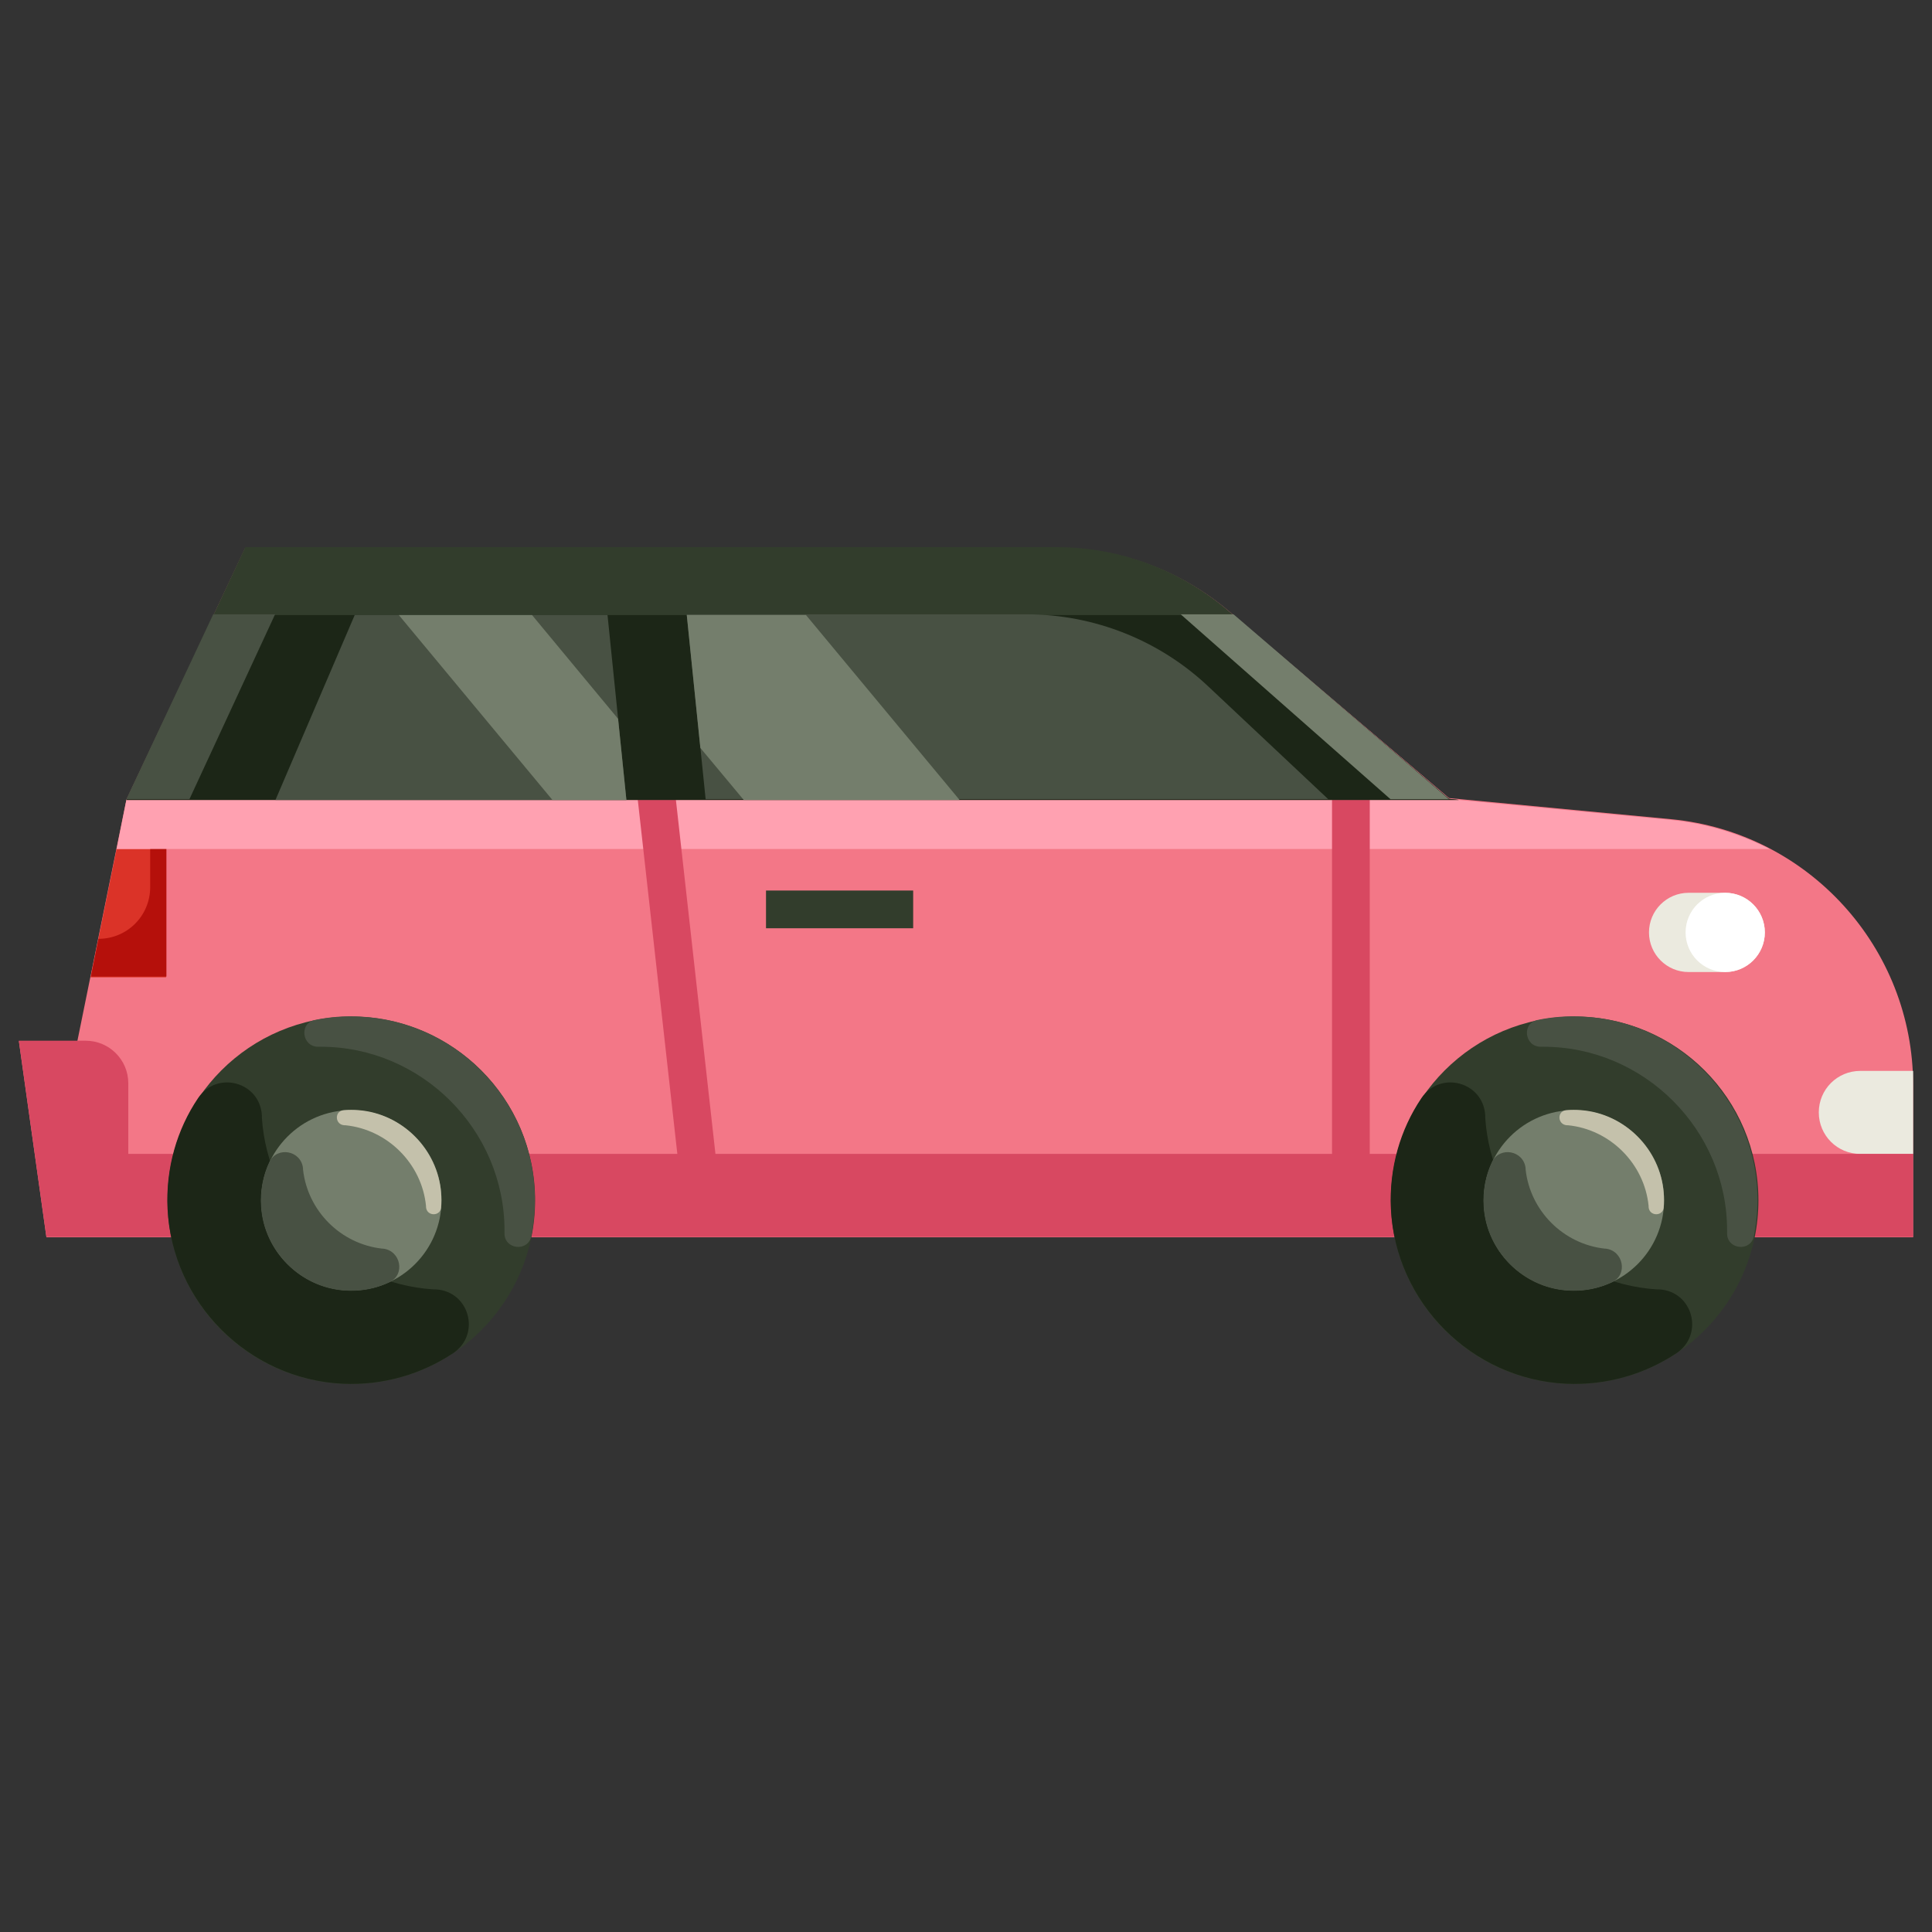 <svg xmlns="http://www.w3.org/2000/svg" id="Layer_1" height="512" viewBox="0 0 512 512" width="512"><rect x="0" y="0" width="512" height="512" fill="#333333" stroke="none"/><g id="XMLID_1_"><g id="XMLID_3624_"><path id="XMLID_1686_" d="m442.9 217.1-58.9-5.6-58.3-49.5c-12.7-10.8-28.9-16.8-45.7-16.8h-215l-31.5 66.7-13 64h-15.5l7.3 52h23.3 471.4v-40.3c0-36.5-27.8-67-64.1-70.5z" fill="#f37787"></path><path id="XMLID_1687_" d="m457.2 257.6h-9.7c-5.8 0-10.5-4.7-10.5-10.5 0-5.8 4.7-10.5 10.5-10.5h9.7c5.8 0 10.5 4.7 10.5 10.5 0 5.8-4.7 10.5-10.5 10.5z" fill="#ebeadf"></path><path id="XMLID_2273_" d="m457.2 257.6c-5.8 0-10.5-4.7-10.5-10.5 0-5.8 4.7-10.5 10.5-10.5 5.8 0 10.5 4.7 10.5 10.5 0 5.8-4.7 10.5-10.5 10.5z" fill="#fff"></path><path id="XMLID_1685_" d="m507 305.8h-14c-6.1 0-11-4.9-11-11 0-6.1 4.9-11 11-11h14z" fill="#ebeadf"></path><path id="XMLID_1679_" d="m24 259h20v-34h-13.1z" fill="#db3328"></path><path id="XMLID_634_" d="m39.8 224.8v10.3c0 7.6-6.1 13.7-13.7 13.7l-2 10h20v-34z" fill="#b5100b"></path><path id="XMLID_391_" d="m30.9 225h438.1c-7.9-4-16.7-6.8-26.1-7.7l-56.2-5.3h-353.2z" fill="#ffa1b1"></path><path id="XMLID_1986_" d="m363 305.8v-94h-10v94h-163.4l-10.5-94h-10.1l10.5 94h-145.5v-18.7c0-6.3-5.1-11.3-11.3-11.3h-17.7l7.3 52h11.7 10 148 10 161 10 144v-22z" fill="#d84861"></path><path id="XMLID_967_" d="m384 211.7-58.3-49.7c-12.7-10.9-28.9-17-45.6-17h-215.1l-31.5 67h353.2z" fill="#323d2c"></path><path id="XMLID_2304_" d="m326.9 163h-270.4l-23 49h353.2l-2.7-.3z" fill="#1c2617"></path><g fill="#485143"><path id="XMLID_1684_" d="m94 163-21 49h93l-5-49z"></path><path id="XMLID_1683_" d="m272 162.8h-90l5 49h165l-31.7-29.8c-13-12.3-30.3-19.2-48.3-19.2z"></path><path id="XMLID_1981_" d="m72.9 162.8h-16.4l-23 49h16.7z"></path></g><path id="XMLID_1984_" d="m326.9 162.8h-14l55.6 49h15.5z" fill="#747e6c"></path><g id="XMLID_1681_"><path id="XMLID_1982_" d="m203 236h39v10h-39z" fill="#323d2c"></path></g><path id="XMLID_2276_" d="m141 163h-35.3l40.7 49h19.6l-2.2-21.5z" fill="#747e6c"></path><path id="XMLID_2274_" d="m182 163 3.6 35.2 11.5 13.8h57.2l-40.7-49z" fill="#747e6c"></path><circle id="XMLID_1691_" cx="417.3" cy="318.1" fill="#323d2c" r="48.7"></circle><circle id="XMLID_1690_" cx="93.1" cy="318.1" fill="#323d2c" r="48.7"></circle><path id="XMLID_627_" d="m95.3 269.4c-4-.2-8 .1-11.8.9-4.3.8-3.5 7.1.8 7.1h.7c26.7 0 48.7 22 48.7 48.7v.7c-.1 4.3 6.2 5.1 7.1.8.7-3.8 1.1-7.7.9-11.8-1.1-25-21.4-45.3-46.4-46.4z" fill="#485143"></path><path id="XMLID_2303_" d="m114.9 341.7c-24.3-1.5-43.9-21.2-45.5-45.5 0-.2 0-.4 0-.6-.5-8.9-11.9-12-16.9-4.6-5.6 8.3-8.6 18.5-8.1 29.3 1.2 24.9 21.4 45.2 46.4 46.4 10.9.5 21-2.6 29.3-8.1 7.4-5 4.3-16.4-4.6-16.9-.2 0-.4 0-.6 0z" fill="#1c2617"></path><path id="XMLID_1682_" d="m439.1 341.7c-24.3-1.5-43.9-21.2-45.5-45.5 0-.2 0-.4 0-.6-.5-8.9-11.9-12-16.9-4.6-5.6 8.3-8.6 18.5-8.1 29.3 1.2 24.9 21.4 45.2 46.4 46.4 10.9.5 21-2.6 29.3-8.1 7.4-5 4.3-16.4-4.6-16.9-.2 0-.4 0-.6 0z" fill="#1c2617"></path><circle id="XMLID_1689_" cx="93.1" cy="318.1" fill="#747e6c" r="23.9"></circle><path id="XMLID_620_" d="m95 294.2c-1.3-.1-2.6-.1-3.9 0-2.5.2-2.4 3.8.1 4h.3c11.2 1.1 20.3 10.2 21.4 21.4v.3c.2 2.5 3.8 2.5 4 .1.1-1.3.1-2.6 0-3.9-.9-11.5-10.3-21-21.9-21.9z" fill="#c4c1ab"></path><path id="XMLID_2306_" d="m101.3 330.9c-11-1.2-19.8-10-21-21 0-.1 0-.2 0-.3-.5-4.7-6.8-5.9-8.9-1.7-1.7 3.6-2.5 7.7-2.2 12 .8 11.7 10.4 21.3 22.1 22.1 4.3.3 8.4-.5 11.9-2.2 4.3-2 3-8.4-1.7-8.9 0 0-.1 0-.2 0z" fill="#485143"></path><circle id="XMLID_1688_" cx="417.1" cy="318.1" fill="#747e6c" r="23.9"></circle><path id="XMLID_628_" d="m419.3 269.4c-4-.2-8 .1-11.8.9-4.3.8-3.5 7.1.8 7.1h.7c26.7 0 48.7 22 48.7 48.7v.7c-.1 4.3 6.2 5.1 7.1.8.7-3.8 1.1-7.7.9-11.8-1.1-25-21.4-45.3-46.4-46.4z" fill="#485143"></path><path id="XMLID_410_" d="m419 294.2c-1.3-.1-2.6-.1-3.9 0-2.5.2-2.4 3.8.1 4h.3c11.2 1.1 20.3 10.2 21.4 21.4v.3c.2 2.5 3.8 2.5 4 .1.1-1.3.1-2.6 0-3.9-.9-11.5-10.3-21-21.9-21.9z" fill="#c4c1ab"></path><path id="XMLID_126_" d="m425.3 330.9c-11-1.2-19.8-10-21-21 0-.1 0-.2 0-.3-.5-4.7-6.8-5.9-8.9-1.7-1.7 3.6-2.5 7.7-2.2 12 .8 11.7 10.4 21.3 22.1 22.1 4.3.3 8.4-.5 11.9-2.2 4.3-2 3-8.4-1.7-8.9 0 0-.1 0-.2 0z" fill="#485143"></path></g></g></svg>